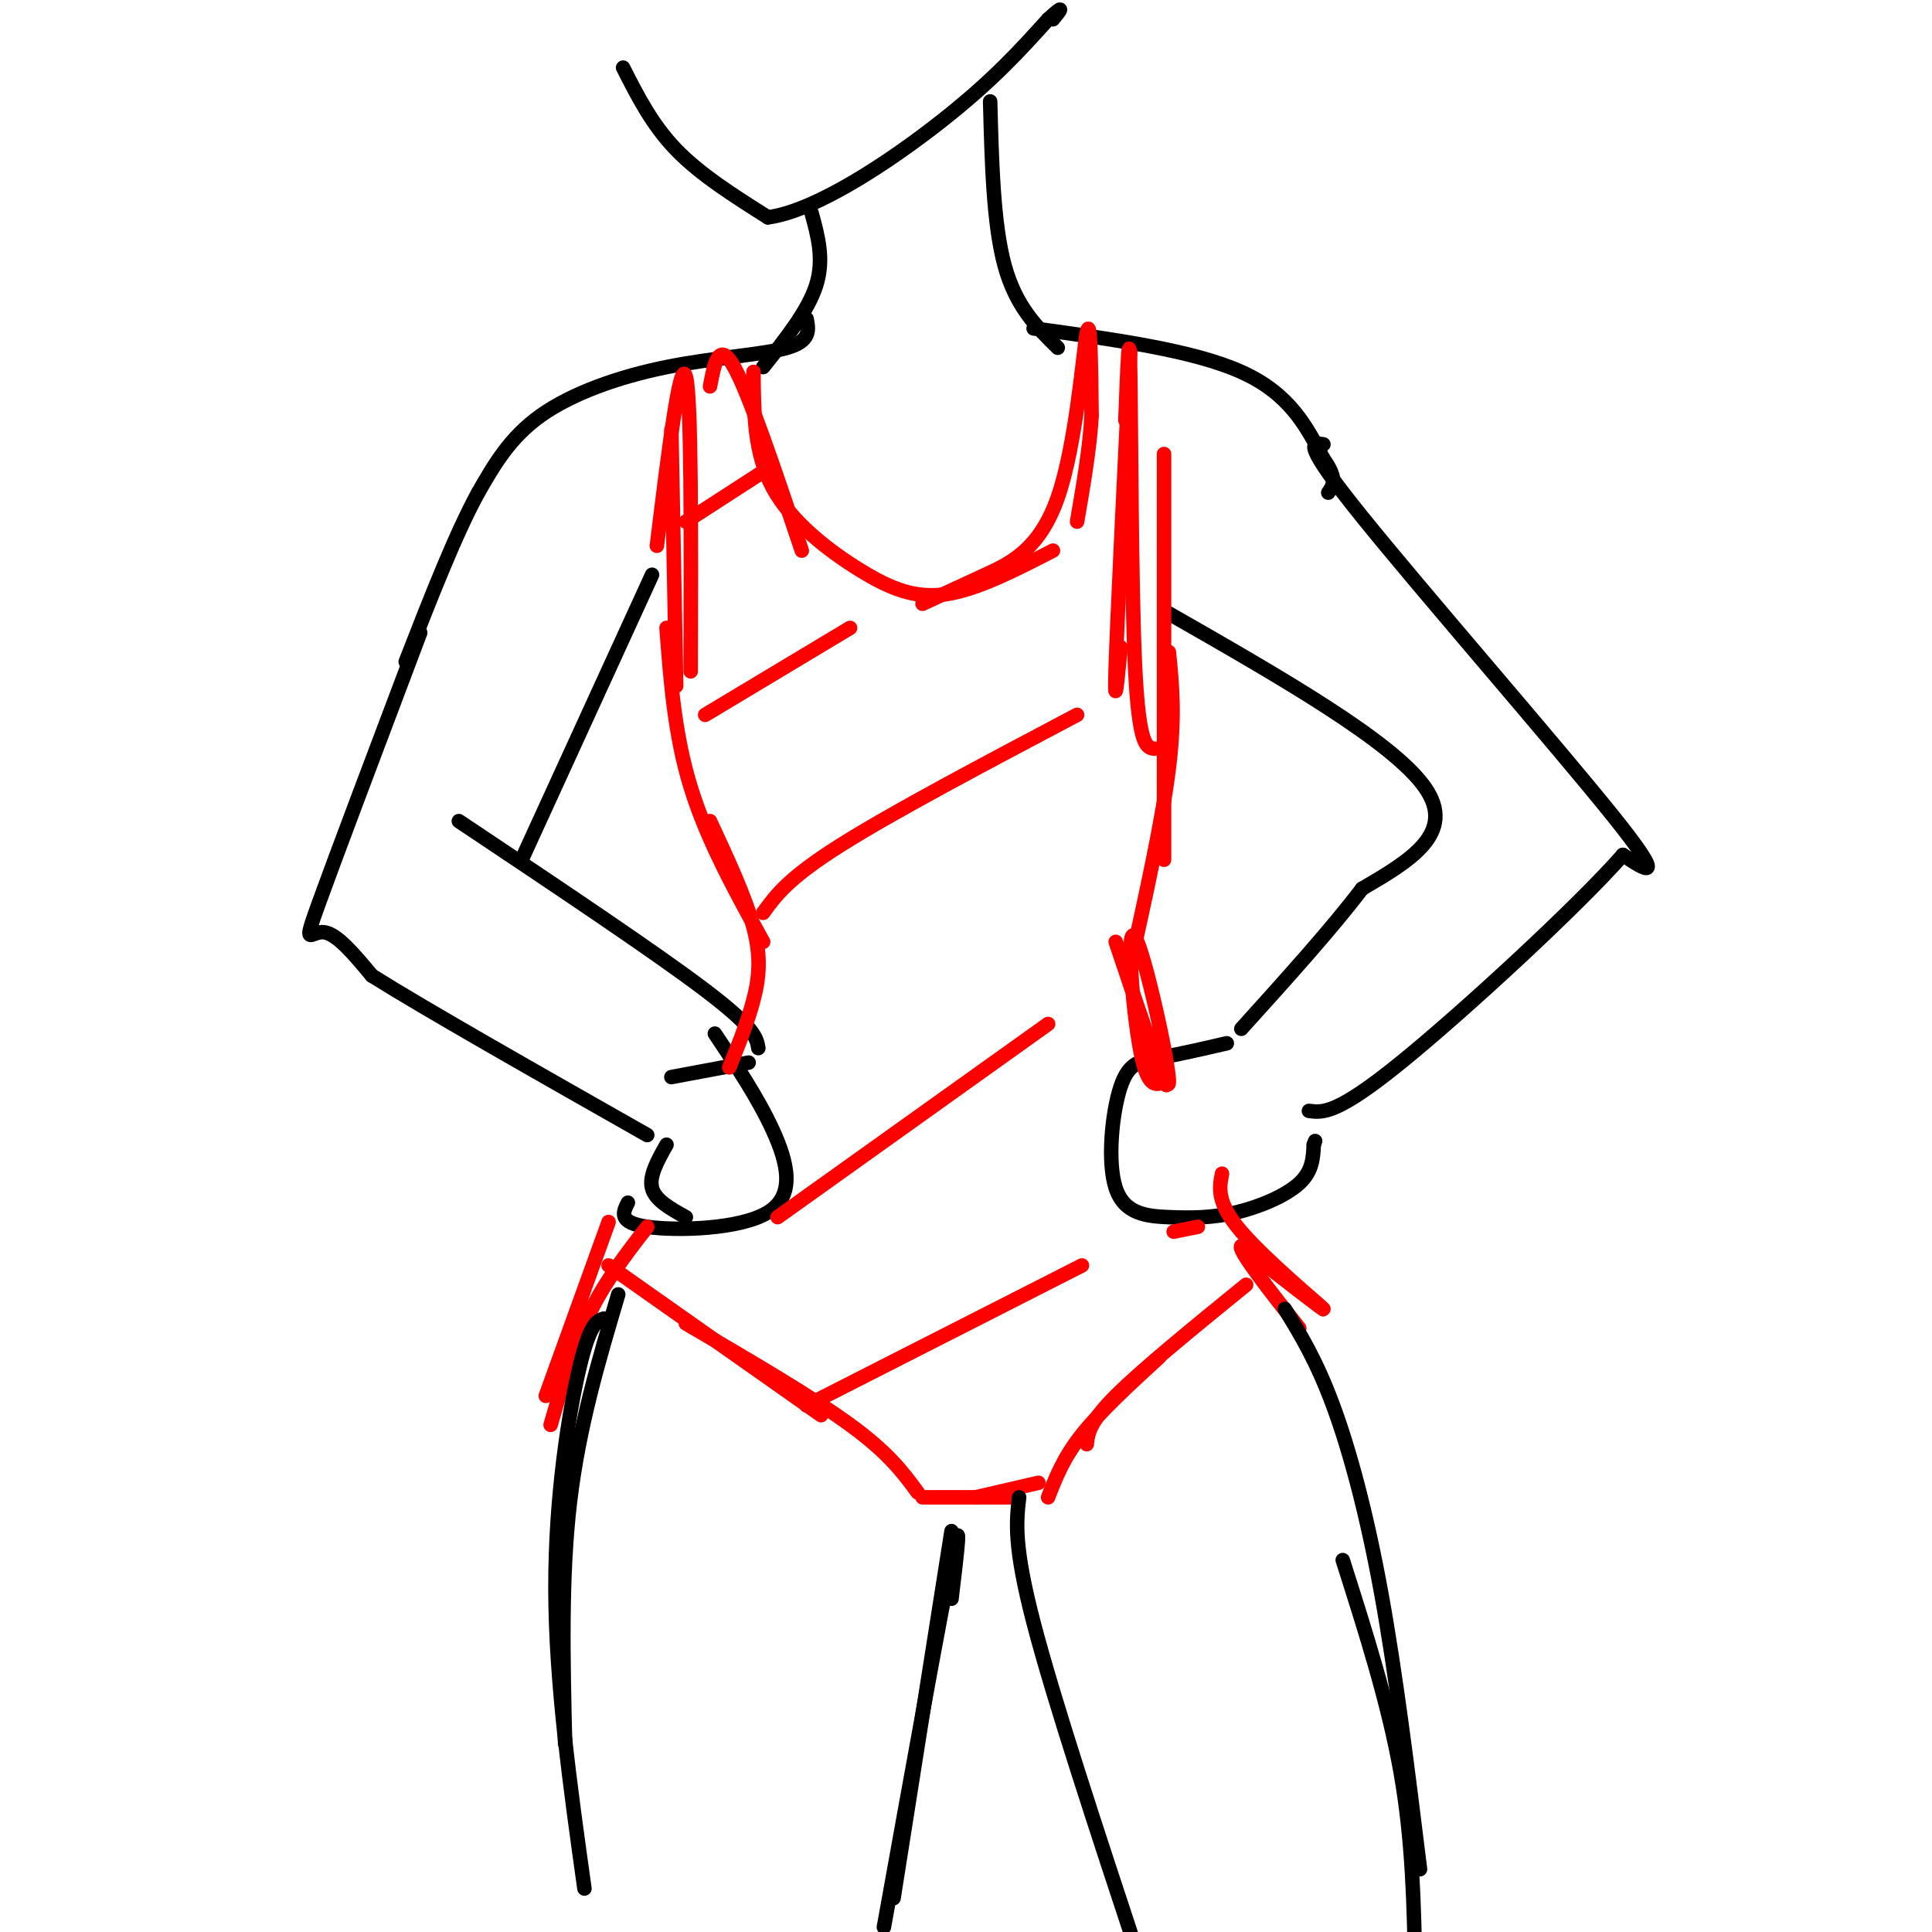 <svg viewBox='0 0 400 400' version='1.1' xmlns='http://www.w3.org/2000/svg' xmlns:xlink='http://www.w3.org/1999/xlink'><g fill='none' stroke='rgb(0,0,0)' stroke-width='3' stroke-linecap='round' stroke-linejoin='round'><path d='M129,14c3.000,5.917 6.000,11.833 11,17c5.000,5.167 12.000,9.583 19,14'/><path d='M159,45c9.978,-1.333 25.422,-11.667 36,-20c10.578,-8.333 16.289,-14.667 22,-21'/><path d='M217,4c3.833,-3.500 2.417,-1.750 1,0'/><path d='M168,44c1.333,4.833 2.667,9.667 1,15c-1.667,5.333 -6.333,11.167 -11,17'/><path d='M205,21c0.333,12.750 0.667,25.500 3,34c2.333,8.500 6.667,12.750 11,17'/><path d='M214,68c16.500,2.250 33.000,4.500 43,9c10.000,4.500 13.500,11.250 17,18'/><path d='M274,95c3.000,4.167 2.000,5.583 1,7'/><path d='M167,66c0.440,2.286 0.881,4.571 -4,6c-4.881,1.429 -15.083,2.000 -25,4c-9.917,2.000 -19.548,5.429 -26,10c-6.452,4.571 -9.726,10.286 -13,16'/><path d='M99,102c-4.667,8.500 -9.833,21.750 -15,35'/><path d='M87,131c-8.756,23.178 -17.511,46.356 -21,56c-3.489,9.644 -1.711,5.756 1,6c2.711,0.244 6.356,4.622 10,9'/><path d='M77,202c11.167,7.000 34.083,20.000 57,33'/><path d='M135,119c0.000,0.000 -27.000,59.000 -27,59'/><path d='M95,170c20.333,13.583 40.667,27.167 51,35c10.333,7.833 10.667,9.917 11,12'/><path d='M155,220c0.000,0.000 -16.000,3.000 -16,3'/><path d='M148,214c4.464,6.649 8.929,13.298 12,20c3.071,6.702 4.750,13.458 -1,17c-5.750,3.542 -18.929,3.869 -25,3c-6.071,-0.869 -5.036,-2.935 -4,-5'/><path d='M138,237c-1.833,3.250 -3.667,6.500 -3,9c0.667,2.500 3.833,4.250 7,6'/><path d='M274,92c-2.356,-0.378 -4.711,-0.756 8,15c12.711,15.756 40.489,47.644 52,62c11.511,14.356 6.756,11.178 2,8'/><path d='M336,177c-9.067,10.356 -32.733,32.244 -46,43c-13.267,10.756 -16.133,10.378 -19,10'/><path d='M242,127c23.167,13.250 46.333,26.500 53,36c6.667,9.500 -3.167,15.250 -13,21'/><path d='M282,184c-6.333,8.333 -15.667,18.667 -25,29'/><path d='M254,216c-5.108,1.177 -10.215,2.355 -14,3c-3.785,0.645 -6.247,0.759 -8,6c-1.753,5.241 -2.796,15.609 -1,21c1.796,5.391 6.430,5.806 11,6c4.570,0.194 9.077,0.168 14,-1c4.923,-1.168 10.264,-3.476 13,-6c2.736,-2.524 2.868,-5.262 3,-8'/><path d='M272,237c0.500,-1.333 0.250,-0.667 0,0'/></g>
<g fill='none' stroke='rgb(255,0,0)' stroke-width='3' stroke-linecap='round' stroke-linejoin='round'><path d='M139,89c0.000,0.000 1.000,53.000 1,53'/><path d='M136,113c2.417,-19.667 4.833,-39.333 6,-35c1.167,4.333 1.083,32.667 1,61'/><path d='M147,80c0.917,-4.833 1.833,-9.667 5,-4c3.167,5.667 8.583,21.833 14,38'/><path d='M156,77c0.060,8.423 0.119,16.845 4,24c3.881,7.155 11.583,13.042 18,17c6.417,3.958 11.548,5.988 18,5c6.452,-0.988 14.226,-4.994 22,-9'/><path d='M191,125c3.970,-1.839 7.940,-3.679 13,-6c5.060,-2.321 11.208,-5.125 15,-16c3.792,-10.875 5.226,-29.821 6,-34c0.774,-4.179 0.887,6.411 1,17'/><path d='M226,86c-0.333,6.500 -1.667,14.250 -3,22'/><path d='M234,73c-1.333,27.417 -2.667,54.833 -3,65c-0.333,10.167 0.333,3.083 1,-4'/><path d='M233,87c0.400,-10.622 0.800,-21.244 1,-10c0.200,11.244 0.200,44.356 1,61c0.800,16.644 2.400,16.822 4,17'/><path d='M241,94c0.000,0.000 0.000,84.000 0,84'/><path d='M242,135c0.667,6.583 1.333,13.167 0,24c-1.333,10.833 -4.667,25.917 -8,41'/><path d='M138,130c0.833,11.083 1.667,22.167 5,33c3.333,10.833 9.167,21.417 15,32'/><path d='M147,170c3.689,7.933 7.378,15.867 9,22c1.622,6.133 1.178,10.467 0,15c-1.178,4.533 -3.089,9.267 -5,14'/><path d='M231,195c5.440,16.292 10.881,32.583 11,29c0.119,-3.583 -5.083,-27.042 -7,-30c-1.917,-2.958 -0.548,14.583 1,23c1.548,8.417 3.274,7.708 5,7'/><path d='M241,224c0.833,1.167 0.417,0.583 0,0'/><path d='M126,253c0.000,0.000 -13.000,36.000 -13,36'/><path d='M134,254c-4.333,5.583 -8.667,11.167 -12,18c-3.333,6.833 -5.667,14.917 -8,23'/><path d='M126,262c0.000,0.000 44.000,31.000 44,31'/><path d='M142,274c13.000,7.583 26.000,15.167 34,21c8.000,5.833 11.000,9.917 14,14'/><path d='M191,310c0.000,0.000 19.000,0.000 19,0'/><path d='M202,310c0.000,0.000 13.000,-3.000 13,-3'/><path d='M217,310c1.583,-4.083 3.167,-8.167 7,-13c3.833,-4.833 9.917,-10.417 16,-16'/><path d='M225,299c0.250,-2.250 0.500,-4.500 6,-10c5.500,-5.500 16.250,-14.250 27,-23'/><path d='M253,243c-0.578,3.000 -1.156,6.000 4,12c5.156,6.000 16.044,15.000 17,16c0.956,1.000 -8.022,-6.000 -17,-13'/><path d='M257,258c-0.833,0.667 5.583,8.833 12,17'/></g>
<g fill='none' stroke='rgb(0,0,0)' stroke-width='3' stroke-linecap='round' stroke-linejoin='round'><path d='M128,268c-4.083,13.750 -8.167,27.500 -10,43c-1.833,15.500 -1.417,32.750 -1,50'/><path d='M125,273c-1.422,0.489 -2.844,0.978 -5,10c-2.156,9.022 -5.044,26.578 -5,46c0.044,19.422 3.022,40.711 6,62'/><path d='M197,317c0.000,0.000 -12.000,76.000 -12,76'/><path d='M197,331c1.167,-9.667 2.333,-19.333 0,-8c-2.333,11.333 -8.167,43.667 -14,76'/><path d='M211,310c-0.583,5.000 -1.167,10.000 3,26c4.167,16.000 13.083,43.000 22,70'/><path d='M266,271c3.289,5.378 6.578,10.756 10,20c3.422,9.244 6.978,22.356 10,39c3.022,16.644 5.511,36.822 8,57'/><path d='M278,323c4.750,14.917 9.500,29.833 12,44c2.500,14.167 2.750,27.583 3,41'/></g>
<g fill='none' stroke='rgb(255,0,0)' stroke-width='3' stroke-linecap='round' stroke-linejoin='round'><path d='M142,108c0.000,0.000 17.000,-11.000 17,-11'/><path d='M146,148c0.000,0.000 30.000,-18.000 30,-18'/><path d='M158,189c2.583,-3.583 5.167,-7.167 16,-14c10.833,-6.833 29.917,-16.917 49,-27'/><path d='M161,252c0.000,0.000 56.000,-40.000 56,-40'/><path d='M167,291c0.000,0.000 57.000,-29.000 57,-29'/><path d='M243,255c0.000,0.000 5.000,-1.000 5,-1'/></g>
</svg>